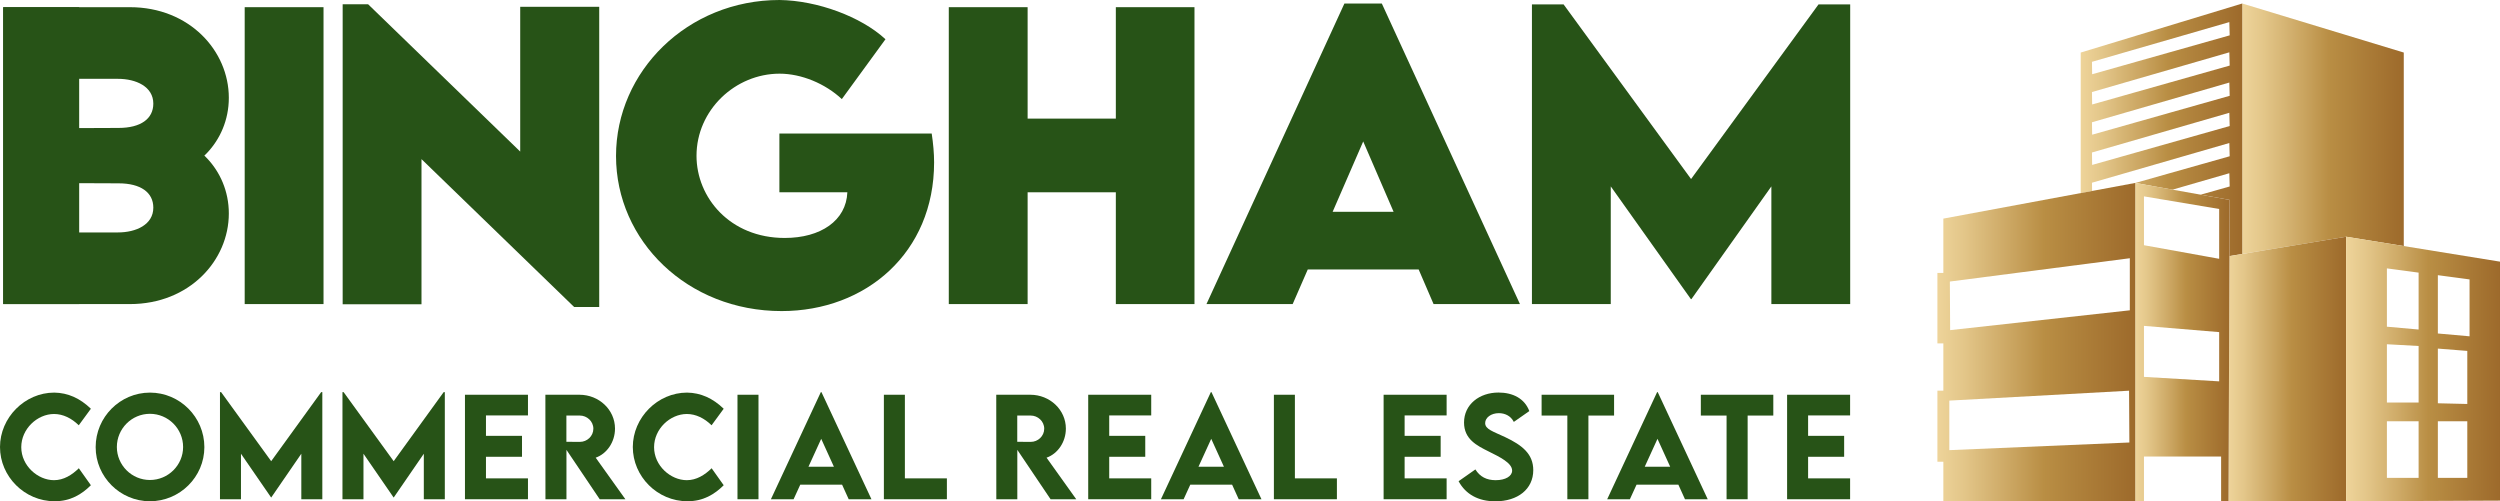 <?xml version="1.0" encoding="UTF-8"?><svg id="Layer_2" xmlns="http://www.w3.org/2000/svg" xmlns:xlink="http://www.w3.org/1999/xlink" viewBox="0 0 1418.836 284.513"><defs><style>.cls-1,.cls-2,.cls-3,.cls-4,.cls-5,.cls-6,.cls-7,.cls-8{fill:none;}.cls-9{fill:url(#linear-gradient);}.cls-2{clip-path:url(#clippath-6);}.cls-3{clip-path:url(#clippath-5);}.cls-4{clip-path:url(#clippath-3);}.cls-5{clip-path:url(#clippath-4);}.cls-6{clip-path:url(#clippath-2);}.cls-7{clip-path:url(#clippath-1);}.cls-10{fill:#275317;}.cls-11{fill:url(#linear-gradient-3);}.cls-12{fill:url(#linear-gradient-4);}.cls-13{fill:url(#linear-gradient-2);}.cls-14{fill:url(#linear-gradient-6);}.cls-15{fill:url(#linear-gradient-5);}.cls-8{clip-path:url(#clippath);}</style><clipPath id="clippath"><rect class="cls-1" width="1418.836" height="284.513"/></clipPath><clipPath id="clippath-1"><polygon class="cls-1" points="1272.551 144.136 1331.491 134.348 1364.223 139.651 1364.223 29.825 1272.551 1.987 1272.551 144.136"/></clipPath><linearGradient id="linear-gradient" x1="0" y1="284.513" x2="1" y2="284.513" gradientTransform="translate(1272.551 26154.972) scale(91.672 -91.672)" gradientUnits="userSpaceOnUse"><stop offset="0" stop-color="#eed49a"/><stop offset=".134" stop-color="#e3c689"/><stop offset=".399" stop-color="#c8a25d"/><stop offset=".537" stop-color="#b98e44"/><stop offset="1" stop-color="#9d6a2b"/></linearGradient><clipPath id="clippath-2"><path class="cls-1" d="m1187.326,108.38h0l24.505-4.545.018-.005-.021-.004-24.502,4.554Zm-.063-21.834l77.954-22.541.199,7.523-78.058,22.074-.095-7.056Zm0-17.154l77.954-22.541.199,7.524-78.058,22.073-.095-7.056Zm0-17.153l77.954-22.541.199,7.523-78.058,22.073-.095-7.055Zm0-17.154l77.954-22.541.199,7.523-78.058,22.073-.095-7.055Zm-6.385-5.26v79.753l6.448-1.198-.063-4.68,77.954-22.541.199,7.523-53.567,15.148,21.14,3.802,32.228-9.319.199,7.523-16.488,4.663,16.488,2.965-.124,31.878,7.259-1.206V1.987l-91.673,27.838Z"/></clipPath><linearGradient id="linear-gradient-2" x1="0" y1="284.513" x2="1" y2="284.513" gradientTransform="translate(1180.879 26155.598) scale(91.672 -91.672)" xlink:href="#linear-gradient"/><clipPath id="clippath-3"><polygon class="cls-1" points="1265.292 145.342 1264.75 284.513 1331.491 284.513 1331.491 134.348 1265.292 145.342"/></clipPath><linearGradient id="linear-gradient-3" x1="0" y1="284.513" x2="1" y2="284.513" gradientTransform="translate(1264.75 19198.014) scale(66.741 -66.741)" xlink:href="#linear-gradient"/><clipPath id="clippath-4"><path class="cls-1" d="m1354.649,239.065h17.992v32.128h-17.992v-32.128Zm28.916,0h16.707v32.128h-16.707v-32.128Zm0-10.193v-31.038l16.706,1.318v30.114l-16.706-.394Zm-28.916-33.501l17.992.988v32.104h-17.992v-33.092Zm28.916-6.105v-33.092l17.992,2.41v32.288l-17.992-1.606Zm-28.916-3.855v-33.092l17.992,2.409v32.289l-17.992-1.606Zm-23.158,99.102l87.345-.391v-135.624l-87.345-14.15v150.165Z"/></clipPath><linearGradient id="linear-gradient-4" x1="0" y1="284.513" x2="1" y2="284.513" gradientTransform="translate(1331.49 25060.343) scale(87.345 -87.345)" xlink:href="#linear-gradient"/><clipPath id="clippath-5"><path class="cls-1" d="m1216.769,213.892v-28.942l42.683,3.534v27.951l-42.683-2.543Zm0-74.725v-27.721l42.683,7.159v28.273l-42.683-7.711Zm-4.941,145.346h4.941v-25.402h43.787v25.402h4.194l.542-139.154.124-31.895-53.588-9.638v180.687Z"/></clipPath><linearGradient id="linear-gradient-5" x1="-0" y1="284.513" x2="1" y2="284.513" gradientTransform="translate(1211.829 15440.625) scale(53.588 -53.588)" xlink:href="#linear-gradient"/><clipPath id="clippath-6"><path class="cls-1" d="m1106.306,227.358l102.012-5.622.171,29.397-102.183,4.338v-28.113Zm.303-67.575l102.131-13.226v29.557l-101.97,11.245-.161-27.576Zm80.717-51.403l-84.411,15.687v30.843h-3.374v39.999h3.374v26.827h-3.374v40.321h3.374v22.456h108.913V103.826l-24.502,4.554Z"/></clipPath><linearGradient id="linear-gradient-6" x1="0" y1="284.513" x2="1" y2="284.513" gradientTransform="translate(1099.541 32141.434) scale(112.288 -112.288)" xlink:href="#linear-gradient"/></defs><g id="Layer_1-2"><g class="cls-8"><path class="cls-10" d="m0,253.721c0-16.739,14.09-30.903,30.792-30.903,7.726.11,14.569,3.163,20.786,9.16l-6.88,9.382c-4.046-3.973-8.903-6.402-14.016-6.402-9.528,0-18.615,8.462-18.615,18.835,0,10.559,9.418,18.726,18.578,18.726,5.445,0,10.154-2.905,14.09-6.769l6.843,9.639c-5.224,5.187-11.589,9.087-20.565,9.087-17.107,0-31.013-14.09-31.013-30.755"/><path class="cls-10" d="m54.29,253.758c0-17.034,13.869-30.939,30.829-30.939s30.866,13.905,30.866,30.939c0,16.886-13.906,30.719-30.903,30.719-16.923,0-30.792-13.833-30.792-30.719m49.628-.074c0-10.374-8.461-18.836-18.836-18.836-10.337,0-18.762,8.462-18.762,18.836,0,10.301,8.425,18.726,18.762,18.726,10.375,0,18.836-8.425,18.836-18.726"/><polygon class="cls-10" points="182.93 222.561 182.93 283.336 171.01 283.336 171.01 257.51 153.94 282.342 153.867 282.342 136.76 257.51 136.76 283.336 124.841 283.336 124.841 222.561 125.503 222.561 153.904 261.74 182.268 222.561 182.93 222.561"/><polygon class="cls-10" points="252.45 222.561 252.45 283.336 240.53 283.336 240.53 257.51 223.46 282.342 223.387 282.342 206.28 257.51 206.28 283.336 194.361 283.336 194.361 222.561 195.023 222.561 223.424 261.74 251.788 222.561 252.45 222.561"/><polygon class="cls-10" points="275.801 235.768 275.801 247.357 296.256 247.357 296.256 259.238 275.801 259.238 275.801 271.49 299.64 271.49 299.64 283.336 263.881 283.336 263.881 224.032 299.64 224.032 299.64 235.768 275.801 235.768"/><path class="cls-10" d="m340.354,283.336l-18.872-28.033v28.033h-11.92l-.037-59.304h19.351c11.074,0,20.161,8.535,20.161,19.204,0,7.615-4.599,14.274-10.963,16.519l16.849,23.581h-14.569Zm-18.909-32.595l7.652.037c4.047.037,7.652-3.237,7.652-7.468,0-4.232-3.642-7.469-7.652-7.469h-7.652v14.9Z"/><path class="cls-10" d="m359.143,253.721c0-16.739,14.09-30.903,30.792-30.903,7.726.11,14.569,3.163,20.786,9.16l-6.88,9.382c-4.046-3.973-8.903-6.402-14.016-6.402-9.528,0-18.615,8.462-18.615,18.835,0,10.559,9.418,18.726,18.578,18.726,5.445,0,10.154-2.905,14.09-6.769l6.843,9.639c-5.224,5.187-11.589,9.087-20.565,9.087-17.107,0-31.013-14.09-31.013-30.755"/><rect class="cls-10" x="418.547" y="224.032" width="11.92" height="59.303"/><path class="cls-10" d="m477.913,275.059h-23.728l-3.79,8.277h-12.876l28.328-60.775h.368l28.364,60.775h-12.913l-3.753-8.277Zm-4.635-10.154l-7.211-15.857-7.247,15.857h14.458Z"/><polygon class="cls-10" points="537.391 271.49 537.391 283.336 501.632 283.336 501.632 224.033 513.552 224.033 513.552 271.49 537.391 271.49"/><path class="cls-10" d="m596.235,283.336l-18.872-28.033v28.033h-11.919l-.038-59.304h19.351c11.073,0,20.161,8.535,20.161,19.204,0,7.615-4.598,14.274-10.963,16.519l16.849,23.581h-14.569Zm-18.909-32.595l7.652.037c4.047.037,7.652-3.237,7.652-7.468,0-4.232-3.641-7.469-7.652-7.469h-7.652v14.9Z"/><polygon class="cls-10" points="629.519 235.768 629.519 247.357 649.974 247.357 649.974 259.238 629.519 259.238 629.519 271.49 653.358 271.49 653.358 283.336 617.599 283.336 617.599 224.032 653.358 224.032 653.358 235.768 629.519 235.768"/><path class="cls-10" d="m699.262,275.059h-23.73l-3.788,8.277h-12.878l28.329-60.775h.367l28.364,60.775h-12.913l-3.751-8.277Zm-4.637-10.154l-7.211-15.857-7.246,15.857h14.457Z"/><polygon class="cls-10" points="758.737 271.49 758.737 283.336 722.977 283.336 722.977 224.033 734.897 224.033 734.897 271.49 758.737 271.49"/><polygon class="cls-10" points="797.166 235.768 797.166 247.357 817.621 247.357 817.621 259.238 797.166 259.238 797.166 271.49 821.005 271.49 821.005 283.336 785.246 283.336 785.246 224.032 821.005 224.032 821.005 235.768 797.166 235.768"/><path class="cls-10" d="m827.799,273.108l9.529-6.696c2.611,4.194,6.4,6.107,11.514,6.107,5.592,0,9.345-2.281,9.345-5.444,0-4.341-7.101-7.762-13.318-10.852-6.658-3.313-13.98-6.954-13.98-16.409,0-10.264,8.682-17.033,19.572-17.033,8.093,0,14.789,3.347,17.475,10.522l-8.793,6.144c-1.766-3.532-5.187-4.967-8.499-4.967-4.451,0-7.762,2.575-7.762,5.628,0,3.532,4.489,4.746,11.294,7.946,9.823,4.637,16.004,9.64,16.004,18.764,0,10.814-8.83,17.695-21.521,17.695-9.712,0-16.887-4.047-20.86-11.405"/><polygon class="cls-10" points="916.045 235.841 901.477 235.841 901.477 283.336 889.521 283.336 889.521 235.841 874.915 235.841 874.915 224.032 916.045 224.032 916.045 235.841"/><path class="cls-10" d="m952.532,275.059h-23.73l-3.788,8.277h-12.878l28.329-60.775h.367l28.364,60.775h-12.913l-3.751-8.277Zm-4.637-10.154l-7.211-15.857-7.246,15.857h14.457Z"/><polygon class="cls-10" points="1006.414 235.841 991.845 235.841 991.845 283.336 979.888 283.336 979.888 235.841 965.284 235.841 965.284 224.032 1006.414 224.032 1006.414 235.841"/><polygon class="cls-10" points="1026.16 235.768 1026.16 247.357 1046.615 247.357 1046.615 259.238 1026.16 259.238 1026.16 271.49 1049.999 271.49 1049.999 283.336 1014.241 283.336 1014.241 224.032 1049.999 224.032 1049.999 235.768 1026.16 235.768"/><rect class="cls-10" x="138.87" y="4.078" width="44.737" height="168.497"/><polygon class="cls-10" points="340.08 3.869 340.08 174.248 325.864 174.248 239.212 90.312 239.212 172.679 194.474 172.679 194.474 2.406 208.899 2.406 295.238 86.027 295.238 3.869 340.08 3.869"/><path class="cls-10" d="m530.132,92.194c0,51.217-38.674,84.353-86.548,84.353-53.517,0-93.969-39.93-93.969-88.012S390.171 0,442.435 0c21.428.314,46.2,9.409,60.103,22.265l-24.773,33.972c-9.408-8.78-22.892-14.426-35.33-14.426-25.087,0-47.142,20.592-47.142,46.62,0,23.622,18.919,46.618,50.068,46.618,20.383,0,34.912-9.825,35.539-25.923h-38.57v-33.343h86.444c.836,5.644,1.358,11.08,1.358,16.411"/><polygon class="cls-10" points="677.908 4.078 677.908 172.575 633.276 172.575 633.276 109.127 583.208 109.127 583.208 172.575 538.471 172.575 538.471 4.078 583.208 4.078 583.208 67.316 633.276 67.316 633.276 4.078 677.908 4.078"/><path class="cls-10" d="m805.13,152.923h-62.924l-8.573,19.651h-48.918L763.006,1.987h21.218l78.397,170.587h-49.024l-8.467-19.651Zm-14.216-32.716l-17.246-39.93-17.352,39.93h34.598Z"/><polygon class="cls-10" points="1050.048 2.509 1050.048 172.575 1005.311 172.575 1005.311 105.781 959.946 169.752 959.632 169.752 914.163 105.781 914.163 172.575 869.426 172.575 869.426 2.509 887.404 2.509 959.737 101.6 1032.069 2.509 1050.048 2.509"/><path class="cls-10" d="m91.716,77.664c.356,0,.727-.041,1.106-.107h-47.934V4.077H1.823v168.497h71.914c33.762,0,56.131-24.772,56.131-51.427,0-25.4-20.174-43.483-38.152-43.483m-24.773,54.25h-22.055v-27.96l22.369.092c12.647,0,19.755,5.208,19.755,13.796,0,9.686-9.825,14.072-20.069,14.072"/><path class="cls-10" d="m129.868,55.505c0-26.655-22.369-51.427-56.131-51.427H1.823v168.497h43.065v-73.48h47.934c-.379-.066-.75-.107-1.106-.107,17.978,0,38.152-18.083,38.152-43.483m-42.856,3.305c0,8.588-7.108,13.796-19.756,13.796l-22.368.092v-27.96h22.055c10.243,0,20.069,4.386,20.069,14.072"/></g><g class="cls-7"><rect class="cls-9" x="1272.551" y="1.987" width="91.672" height="142.149"/></g><g class="cls-6"><rect class="cls-13" x="1180.878" y="1.987" width="91.673" height="143.355"/></g><g class="cls-4"><rect class="cls-11" x="1264.75" y="134.348" width="66.741" height="150.165"/></g><g class="cls-5"><rect class="cls-12" x="1331.491" y="134.348" width="87.345" height="150.165"/></g><g class="cls-3"><rect class="cls-15" x="1211.828" y="103.826" width="53.588" height="180.687"/></g><g class="cls-2"><rect class="cls-14" x="1099.541" y="103.826" width="112.287" height="180.687"/></g></g></svg>